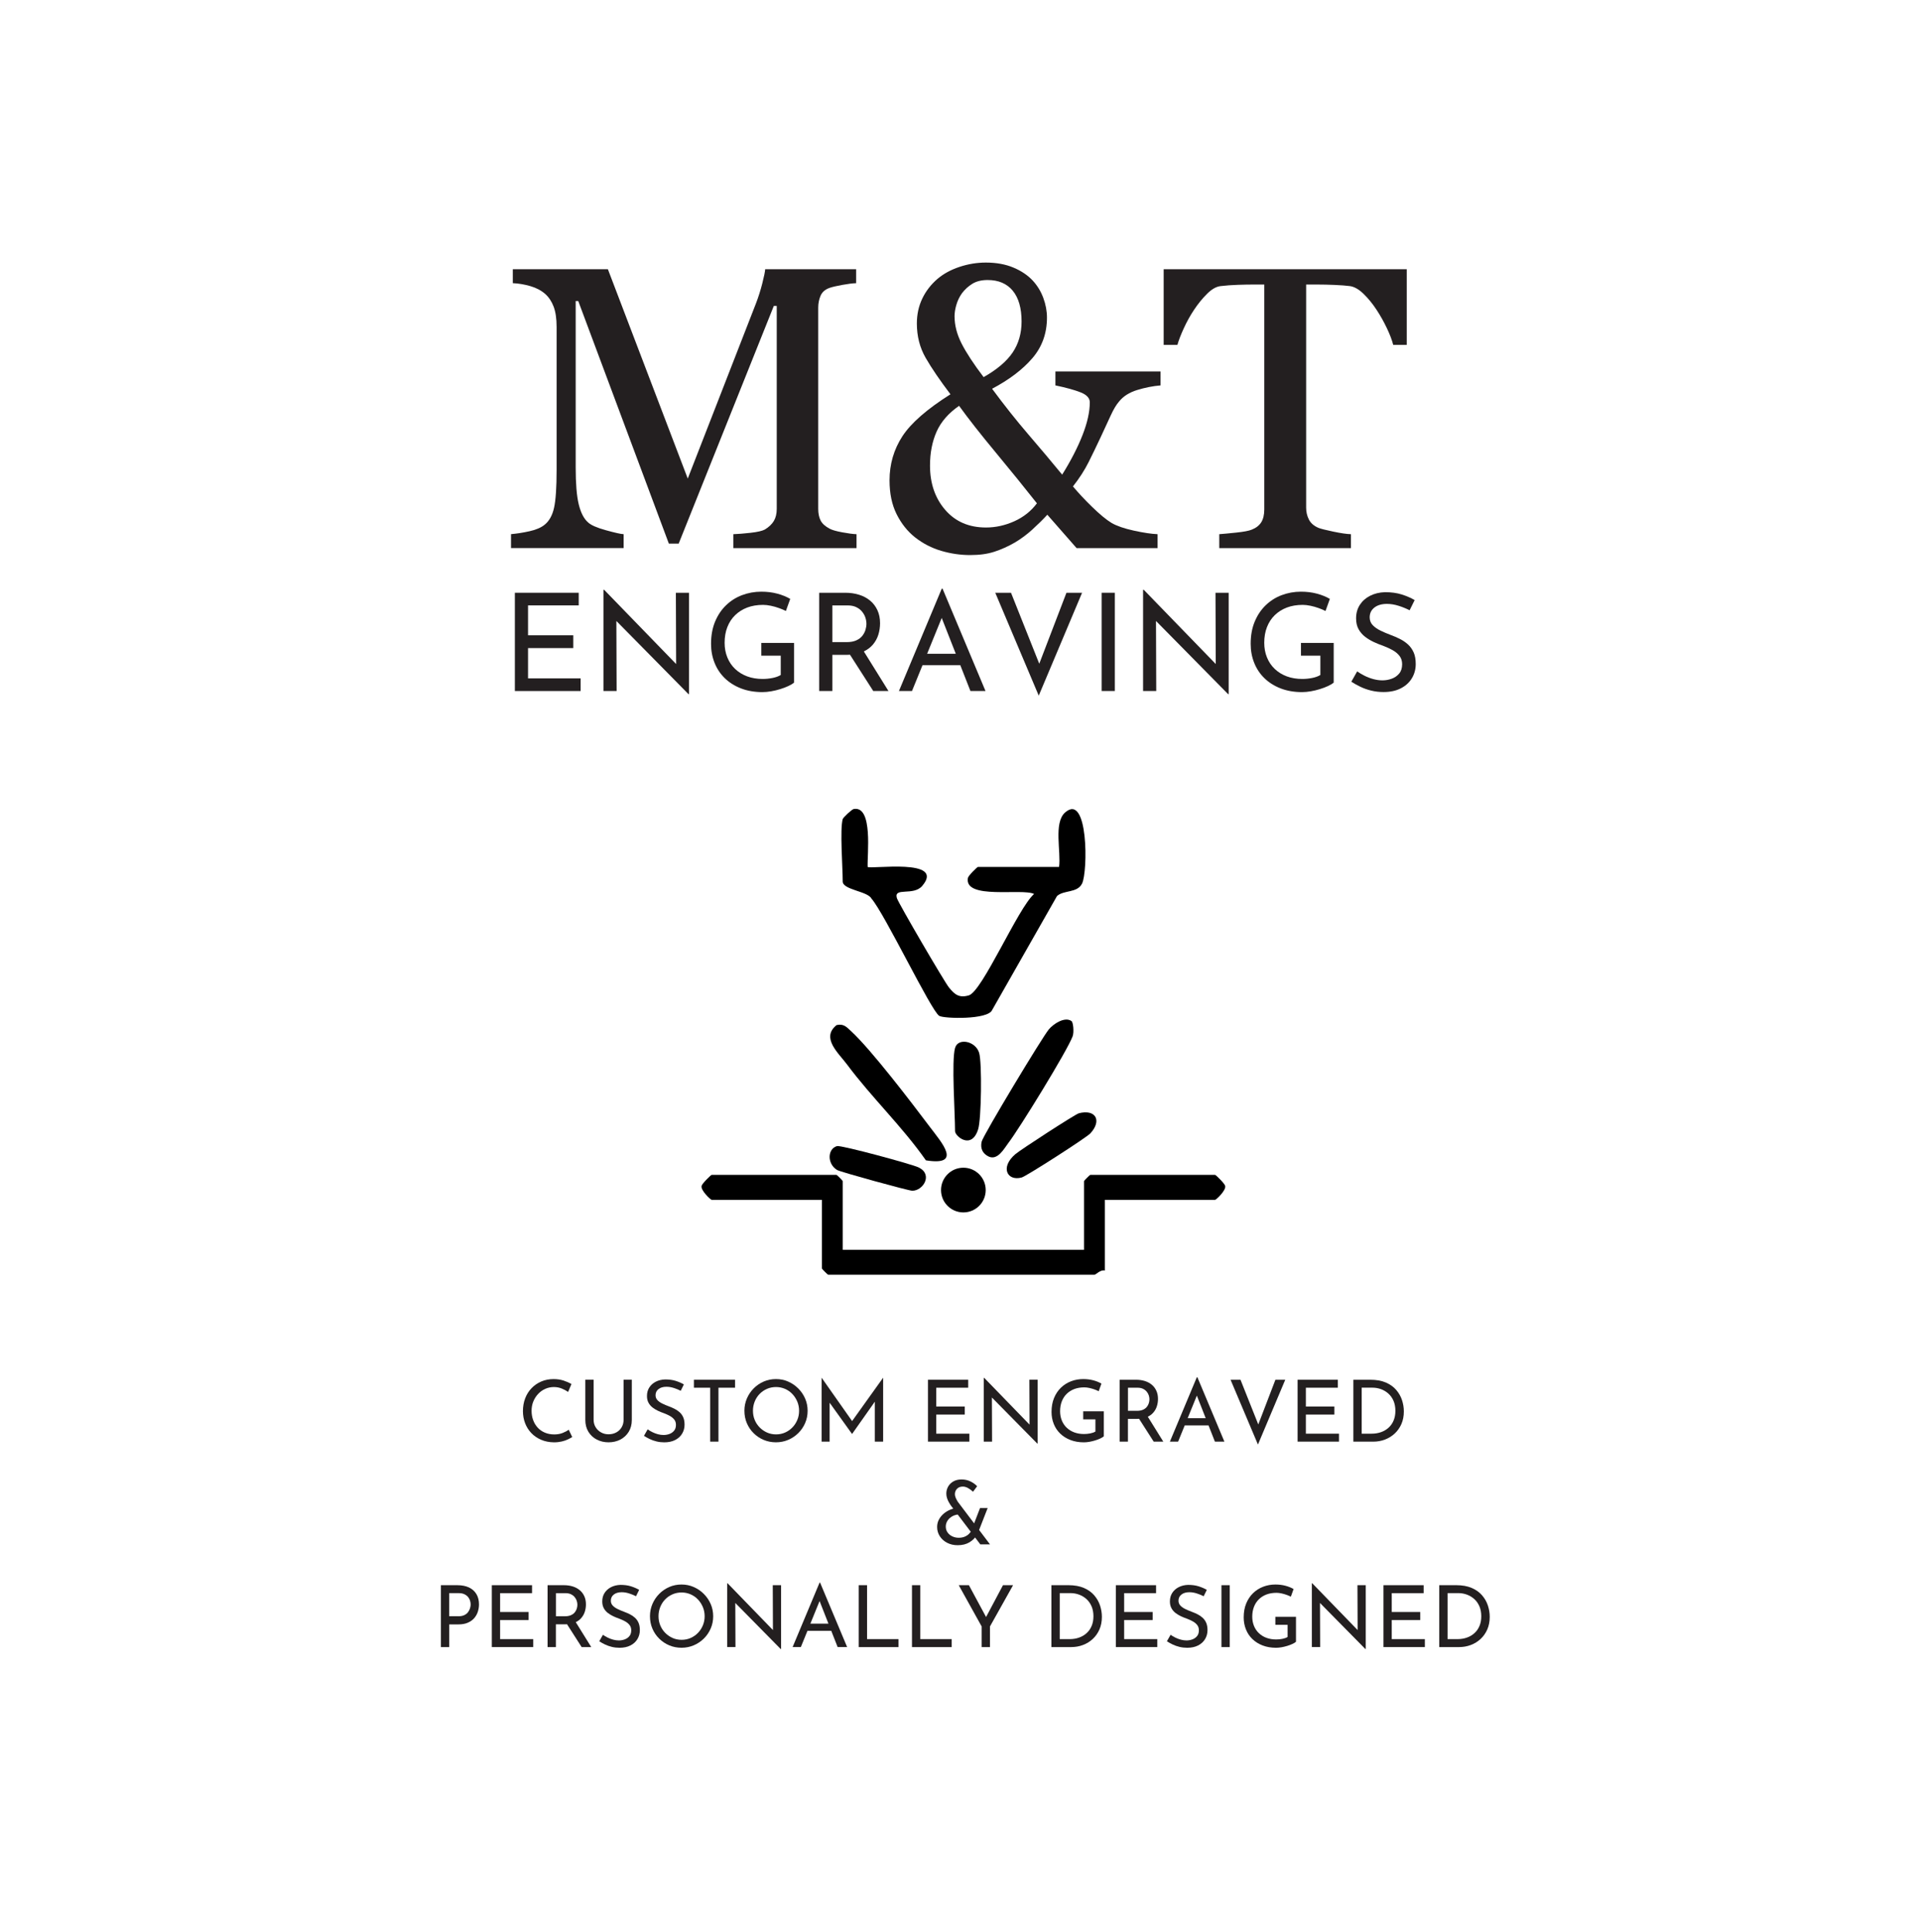 <?xml version="1.0" encoding="UTF-8"?><svg id="Layer_2" xmlns="http://www.w3.org/2000/svg" viewBox="0 0 960.59 966.37"><defs><style>.cls-1{fill:#231f20;}.cls-2{fill:#fff;}</style></defs><g id="Layer_1-2"><rect class="cls-2" width="960.59" height="966.37"/><path class="cls-1" d="M312.01,267.19c-1.38-.06-4.33-.72-8.85-1.97-4.52-1.24-7.51-2.56-8.95-3.93-2.1-1.83-3.65-4.85-4.67-9.05-1.02-4.19-1.52-10.32-1.52-18.39v-83.28h1.28l45.33,121.33h4.92l47.59-118.87h1.47v101.47c0,2.43-.48,4.44-1.43,6.05-.95,1.61-2.44,3.03-4.47,4.28-1.31.72-3.72,1.28-7.23,1.67-3.51.39-6.38.62-8.6.69v6.98h61.65v-6.98c-1.77-.06-4.16-.38-7.18-.94-3.02-.56-5.11-1.16-6.29-1.82-2.23-1.18-3.74-2.56-4.52-4.13-.79-1.57-1.18-3.51-1.18-5.8v-100.58c0-2.16.39-4.16,1.18-6,.79-1.83,2.29-3.15,4.52-3.93,1.31-.46,3.39-.95,6.24-1.47,2.85-.52,5.19-.82,7.03-.88v-6.98h-45.5c-.07,1.18-.54,3.53-1.43,7.03s-1.95,6.87-3.19,10.08l-34.12,87.6-39.96-104.72h-47.57v6.98c2.88.13,5.8.62,8.75,1.47,2.95.85,5.44,2.16,7.47,3.93,1.83,1.64,3.24,3.77,4.23,6.39.98,2.62,1.47,6,1.47,10.13v71.38c0,8.91-.43,15.27-1.28,19.07-.85,3.8-2.43,6.62-4.72,8.46-1.77,1.44-4.28,2.52-7.52,3.24-3.24.72-6.34,1.21-9.29,1.47v6.98h56.34v-6.98Z"/><path class="cls-1" d="M516.57,264.78c2.78-2.52,5.26-4.96,7.42-7.32l14.65,16.71h40.51v-6.98c-3.08-.13-7.02-.72-11.84-1.77-4.81-1.05-8.53-2.33-11.15-3.83-2.69-1.64-5.93-4.31-9.73-8.01-3.8-3.7-7-7.13-9.62-10.28,3.2-4.06,5.82-8.13,7.85-12.19,2.03-4.06,4.02-8.19,5.99-12.39,1.96-4.19,3.65-7.83,5.05-10.91,1.41-3.08,2.8-5.41,4.18-6.98,2.1-2.62,5.11-4.54,9.05-5.75,3.93-1.21,7.83-1.98,11.7-2.31v-6.98h-52.6v6.98c5.37,1.12,9.58,2.28,12.63,3.49,3.05,1.21,4.57,2.87,4.57,4.97,0,4.72-1.21,10.18-3.63,16.37-2.42,6.19-5.82,12.8-10.19,19.81-5.44-6.62-11.1-13.35-16.99-20.2-5.89-6.85-11.92-14.44-18.07-22.76,8.56-4.52,15.28-9.62,20.15-15.29,4.87-5.67,7.3-12.44,7.3-20.3,0-3.28-.61-6.55-1.82-9.83-1.21-3.28-2.97-6.16-5.26-8.65-2.49-2.69-5.72-4.87-9.69-6.54-3.97-1.67-8.57-2.51-13.81-2.51-4.46,0-8.85.72-13.18,2.16-4.32,1.44-8,3.44-11.01,6-3.28,2.82-5.82,6.11-7.62,9.88-1.8,3.77-2.7,7.91-2.7,12.44,0,6.36,1.47,12.09,4.42,17.21s7.08,11.18,12.39,18.19c-11.73,7.41-19.75,14.4-24.04,20.99-4.29,6.59-6.44,13.95-6.44,22.07,0,6.55,1.18,12.19,3.54,16.91s5.44,8.59,9.24,11.6c3.93,3.08,8.29,5.33,13.08,6.74,4.78,1.41,9.6,2.11,14.45,2.11s8.7-.56,12.14-1.67c3.44-1.12,6.87-2.65,10.28-4.62,3.08-1.83,6.01-4.01,8.8-6.54ZM478.46,152.55c.59-2.1,1.53-4.06,2.84-5.9,1.44-1.9,3.17-3.47,5.19-4.72,2.02-1.24,4.57-1.87,7.65-1.87,5.42,0,9.61,1.79,12.55,5.36,2.94,3.57,4.41,8.7,4.41,15.39,0,5.9-1.48,11.06-4.45,15.48s-7.82,8.54-14.54,12.34c-4.98-6.55-8.64-12.14-11-16.76-2.36-4.62-3.54-9.19-3.54-13.72,0-1.64.29-3.51.88-5.6ZM493.31,263.85c-8.52,0-15.32-2.93-20.4-8.8s-7.62-13.26-7.62-22.17c0-6.36,1.1-12.01,3.29-16.96,2.2-4.95,5.95-9.26,11.26-12.93,4.59,6.36,10.7,14.14,18.34,23.35,7.63,9.21,14.5,17.68,20.6,25.41-2.95,3.93-6.74,6.93-11.35,9-4.62,2.06-9.32,3.1-14.11,3.1Z"/><path class="cls-1" d="M659.67,264.04c-2.3-.98-3.9-2.37-4.82-4.18-.92-1.8-1.38-3.78-1.38-5.95v-111.59h5.72c2.63,0,5.49.07,8.57.2,3.09.13,5.65.33,7.69.59,2.17.33,4.42,1.62,6.75,3.88,2.33,2.26,4.48,4.9,6.46,7.91,1.9,2.89,3.63,5.95,5.17,9.19s2.61,6.05,3.2,8.41h6.78v-37.85h-121.62v37.85h6.88c.59-2.16,1.64-4.9,3.15-8.21,1.51-3.31,3.24-6.44,5.21-9.39s4.11-5.59,6.44-7.91c2.33-2.33,4.57-3.62,6.73-3.88,2.75-.33,5.64-.54,8.65-.64,3.01-.1,5.54-.15,7.57-.15h5.7v112.48c0,2.69-.51,4.83-1.52,6.44-1.02,1.61-2.6,2.84-4.77,3.69-1.44.59-4.05,1.08-7.82,1.47-3.77.39-6.57.66-8.41.79v6.98h65.87v-6.98c-2.1-.06-5.03-.49-8.8-1.28-3.77-.79-6.24-1.41-7.42-1.87Z"/><polygon class="cls-1" points="264.18 324.16 286.82 324.16 286.82 317.77 264.18 317.77 264.18 302.81 289.54 302.81 289.54 296.49 257.59 296.49 257.59 345.64 290.49 345.64 290.49 339.32 264.18 339.32 264.18 324.16"/><polygon class="cls-1" points="338.27 332.13 302.25 295 301.91 295 301.91 345.64 308.5 345.64 308.37 310.6 344.46 347.2 344.73 347.2 344.73 296.49 338.14 296.49 338.27 332.13"/><path class="cls-1" d="M380.89,327.97h9.72v9.65c-1.13.68-2.52,1.18-4.15,1.5-1.63.32-3.26.48-4.89.48-2.86,0-5.44-.43-7.75-1.29-2.31-.86-4.32-2.09-6.02-3.7-1.7-1.61-3-3.54-3.91-5.78-.91-2.24-1.36-4.68-1.36-7.31,0-2.9.45-5.52,1.36-7.85.91-2.33,2.21-4.33,3.91-5.98,1.7-1.65,3.71-2.92,6.05-3.81,2.33-.88,4.97-1.33,7.92-1.33,1.18,0,2.47.15,3.87.44,1.4.29,2.78.68,4.11,1.16,1.34.48,2.48.96,3.43,1.46l2.18-6.05c-1.86-1.09-4.01-1.96-6.46-2.62-2.45-.66-5.12-.99-8.02-.99-3.35,0-6.56.58-9.62,1.73s-5.74,2.86-8.05,5.1c-2.31,2.24-4.14,4.97-5.47,8.19s-2,6.91-2,11.08c0,3.4.59,6.57,1.77,9.51,1.18,2.95,2.89,5.51,5.13,7.68s4.95,3.87,8.12,5.1c3.17,1.22,6.73,1.84,10.67,1.84,1.4,0,2.88-.14,4.42-.41,1.54-.27,3.05-.63,4.52-1.09,1.47-.45,2.82-.96,4.04-1.53,1.22-.57,2.18-1.14,2.85-1.73v-19.85h-16.38v6.39Z"/><path class="cls-1" d="M436.66,322.49c1.29-1.52,2.22-3.2,2.79-5.06.57-1.86.85-3.76.85-5.71,0-2.45-.44-4.62-1.33-6.53-.88-1.9-2.11-3.5-3.67-4.79s-3.4-2.27-5.51-2.92c-2.11-.66-4.41-.99-6.9-.99h-13.05v49.14h6.59v-18.08h7.27c.54,0,1.05-.03,1.56-.06l11.63,18.14h7.61l-12.31-19.79c1.8-.89,3.3-1.99,4.46-3.35ZM423.57,321.17h-7.14v-18.35h7.61c1.72,0,3.18.29,4.38.88,1.2.59,2.18,1.35,2.92,2.28.75.93,1.29,1.91,1.63,2.96s.51,2.06.51,3.06-.16,2.02-.48,3.06c-.32,1.04-.84,2.03-1.56,2.96-.73.93-1.73,1.69-3.02,2.28-1.29.59-2.91.88-4.86.88Z"/><path class="cls-1" d="M471.16,294.45l-21.41,51.18h6.53l5.26-12.92h18.9l5.07,12.92h7.54l-21.48-51.18h-.41ZM463.85,327.01l7.3-17.92,7.04,17.92h-14.33Z"/><polygon class="cls-1" points="519.95 331.99 505.82 296.49 497.94 296.49 519.69 347.95 541.37 296.49 533.55 296.49 519.95 331.99"/><rect class="cls-1" x="551.16" y="296.49" width="6.59" height="49.14"/><polygon class="cls-1" points="608.25 332.13 572.23 295 571.89 295 571.89 345.64 578.48 345.64 578.35 310.6 614.44 347.2 614.71 347.2 614.71 296.49 608.12 296.49 608.25 332.13"/><path class="cls-1" d="M650.87,327.97h9.72v9.65c-1.13.68-2.51,1.18-4.15,1.5-1.63.32-3.26.48-4.89.48-2.86,0-5.44-.43-7.75-1.29-2.31-.86-4.32-2.09-6.02-3.7-1.7-1.61-3-3.54-3.91-5.78-.91-2.24-1.36-4.68-1.36-7.31,0-2.9.45-5.52,1.36-7.85s2.21-4.33,3.91-5.98c1.7-1.65,3.72-2.92,6.05-3.81,2.33-.88,4.97-1.33,7.92-1.33,1.18,0,2.47.15,3.87.44s2.77.68,4.11,1.16c1.34.48,2.48.96,3.43,1.46l2.18-6.05c-1.86-1.09-4.01-1.96-6.46-2.62-2.45-.66-5.12-.99-8.02-.99-3.35,0-6.56.58-9.62,1.73s-5.74,2.86-8.05,5.1c-2.31,2.24-4.14,4.97-5.47,8.19-1.34,3.22-2,6.91-2,11.08,0,3.4.59,6.57,1.77,9.51,1.18,2.95,2.89,5.51,5.13,7.68,2.24,2.18,4.95,3.87,8.12,5.1,3.17,1.22,6.73,1.84,10.67,1.84,1.4,0,2.88-.14,4.42-.41,1.54-.27,3.05-.63,4.52-1.09,1.47-.45,2.82-.96,4.05-1.53,1.22-.57,2.18-1.14,2.86-1.73v-19.85h-16.38v6.39Z"/><path class="cls-1" d="M707.26,326.33c-.7-1.59-1.66-2.92-2.86-4.01-1.2-1.09-2.55-2-4.05-2.75-1.49-.75-2.99-1.39-4.49-1.94-1.81-.68-3.52-1.4-5.13-2.18-1.61-.77-2.92-1.69-3.94-2.75-1.02-1.06-1.53-2.37-1.53-3.91,0-2.04.78-3.67,2.34-4.89,1.56-1.22,3.66-1.84,6.29-1.84,1.9,0,3.85.32,5.84.95,1.99.63,3.83,1.38,5.51,2.24l2.52-5.1c-1.86-1.09-4-2.02-6.42-2.79-2.43-.77-5.22-1.16-8.4-1.16-2.81.09-5.3.69-7.48,1.8-2.18,1.11-3.89,2.63-5.13,4.55-1.25,1.93-1.87,4.18-1.87,6.76,0,2.13.42,3.94,1.26,5.44.84,1.49,1.93,2.75,3.26,3.77,1.34,1.02,2.79,1.89,4.35,2.62,1.56.73,3.14,1.36,4.72,1.9,1.68.63,3.23,1.35,4.66,2.14,1.43.79,2.58,1.76,3.47,2.89.88,1.13,1.32,2.52,1.32,4.15,0,1.95-.5,3.51-1.49,4.69-1,1.18-2.24,2.04-3.74,2.58-1.49.54-3.04.81-4.62.81-1.45,0-2.95-.2-4.49-.61-1.54-.41-3.01-.96-4.42-1.67-1.4-.7-2.65-1.44-3.74-2.21l-2.92,5.17c1.31.86,2.81,1.7,4.49,2.51,1.68.82,3.5,1.46,5.47,1.94,1.97.48,4.02.71,6.15.71,3.35,0,6.23-.61,8.63-1.84,2.4-1.22,4.25-2.9,5.54-5.03,1.29-2.13,1.94-4.51,1.94-7.14,0-2.31-.35-4.26-1.05-5.85Z"/><path class="cls-1" d="M286.28,718.77c-.51.34-1.21.73-2.1,1.16-.88.43-1.92.79-3.1,1.07-1.19.28-2.49.43-3.92.43-2.37-.03-4.52-.46-6.44-1.28-1.93-.83-3.57-1.96-4.92-3.38s-2.39-3.08-3.1-4.95c-.71-1.87-1.07-3.86-1.07-5.97,0-2.31.37-4.45,1.11-6.4.74-1.95,1.8-3.65,3.19-5.09,1.38-1.44,3.01-2.56,4.88-3.36,1.87-.8,3.92-1.2,6.14-1.2,1.85,0,3.54.25,5.05.75,1.51.5,2.81,1.08,3.9,1.73l-1.67,3.94c-.86-.6-1.9-1.16-3.12-1.67-1.23-.51-2.57-.77-4.03-.77s-2.94.3-4.28.9c-1.34.6-2.53,1.44-3.55,2.53-1.03,1.08-1.83,2.34-2.42,3.77-.59,1.43-.88,2.98-.88,4.67s.26,3.2.79,4.65c.53,1.44,1.28,2.7,2.27,3.77.98,1.07,2.18,1.91,3.58,2.5,1.4.6,2.97.9,4.71.9,1.57,0,2.97-.24,4.2-.73,1.23-.48,2.24-1.03,3.04-1.63l1.76,3.68Z"/><path class="cls-1" d="M296.99,710.12c0,1.4.33,2.65,1.01,3.75.67,1.1,1.57,1.96,2.7,2.59,1.13.63,2.38.94,3.75.94,1.46,0,2.75-.31,3.9-.94,1.14-.63,2.03-1.49,2.68-2.59.64-1.1.96-2.35.96-3.75v-20h4.11v20.12c0,2.26-.51,4.22-1.54,5.91-1.03,1.68-2.43,2.98-4.2,3.9s-3.74,1.37-5.91,1.37-4.1-.46-5.87-1.37-3.17-2.21-4.2-3.9c-1.03-1.68-1.54-3.65-1.54-5.91v-20.12h4.15v20Z"/><path class="cls-1" d="M340.57,695.65c-1.06-.54-2.21-1.01-3.47-1.41-1.26-.4-2.48-.6-3.68-.6-1.66,0-2.98.39-3.96,1.16-.99.77-1.48,1.8-1.48,3.08,0,.97.32,1.79.96,2.46.64.67,1.47,1.25,2.48,1.73,1.01.49,2.09.94,3.23,1.37.94.34,1.88.75,2.83,1.22s1.79,1.05,2.55,1.73c.76.69,1.36,1.53,1.8,2.53.44,1,.66,2.23.66,3.68,0,1.66-.41,3.15-1.22,4.5-.81,1.34-1.98,2.4-3.49,3.17s-3.33,1.16-5.44,1.16c-1.34,0-2.63-.15-3.88-.45-1.24-.3-2.39-.71-3.45-1.22-1.06-.51-2-1.04-2.83-1.58l1.84-3.25c.68.49,1.47.95,2.35,1.39.88.44,1.81.79,2.78,1.05.97.26,1.91.39,2.83.39,1,0,1.97-.17,2.91-.51.94-.34,1.73-.88,2.35-1.63.63-.74.94-1.73.94-2.95,0-1.03-.28-1.9-.83-2.61-.56-.71-1.28-1.32-2.18-1.82-.9-.5-1.88-.95-2.93-1.35-1-.34-1.99-.74-2.98-1.2-.98-.46-1.9-1.01-2.74-1.65-.84-.64-1.53-1.43-2.05-2.38-.53-.94-.79-2.08-.79-3.43,0-1.63.39-3.05,1.18-4.26.78-1.21,1.86-2.17,3.23-2.87,1.37-.7,2.94-1.08,4.71-1.13,2,0,3.76.24,5.29.73,1.53.49,2.88,1.07,4.05,1.76l-1.58,3.21Z"/><path class="cls-1" d="M347.17,690.13h20.59v3.98h-8.31v26.97h-4.15v-26.97h-8.13v-3.98Z"/><path class="cls-1" d="M372.43,705.63c0-2.14.41-4.17,1.22-6.08.81-1.91,1.95-3.6,3.4-5.07s3.13-2.62,5.03-3.45c1.9-.83,3.95-1.24,6.14-1.24s4.17.41,6.08,1.24c1.91.83,3.6,1.98,5.07,3.45,1.47,1.47,2.62,3.16,3.45,5.07.83,1.91,1.24,3.95,1.24,6.12s-.41,4.21-1.24,6.12c-.83,1.91-1.97,3.59-3.43,5.03-1.46,1.44-3.14,2.57-5.05,3.38-1.91.81-3.95,1.22-6.12,1.22s-4.25-.4-6.14-1.2c-1.9-.8-3.57-1.92-5.03-3.36-1.46-1.44-2.59-3.11-3.4-5.01-.81-1.9-1.22-3.97-1.22-6.23ZM376.71,705.63c0,1.66.29,3.19.88,4.6.58,1.41,1.41,2.66,2.48,3.75,1.07,1.08,2.3,1.93,3.68,2.55,1.38.61,2.89.92,4.52.92s3.13-.31,4.52-.92c1.38-.61,2.6-1.46,3.64-2.53s1.86-2.32,2.46-3.75c.6-1.43.9-2.95.9-4.58s-.3-3.2-.9-4.62-1.42-2.69-2.46-3.79c-1.04-1.1-2.27-1.95-3.68-2.57-1.41-.61-2.92-.92-4.52-.92s-3.15.31-4.56.94c-1.41.63-2.64,1.48-3.68,2.57-1.04,1.08-1.85,2.35-2.42,3.79-.57,1.44-.86,2.96-.86,4.56Z"/><path class="cls-1" d="M411.05,721.09v-31.94h.04l16.23,23.08-1.75-.39,16.23-22.69h.04v31.94h-4.15v-22.52l.3,2.1-11.65,16.53h-.09l-11.86-16.53.68-1.93v22.35h-4.02Z"/><path class="cls-1" d="M464.27,690.13h20.12v3.98h-15.97v9.42h14.26v4.02h-14.26v9.55h16.57v3.98h-20.72v-30.96Z"/><path class="cls-1" d="M518.98,722.07l-23.93-24.28,1.2.3.09,22.99h-4.15v-31.9h.21l23.63,24.36-.94-.21-.09-23.21h4.15v31.94h-.17Z"/><path class="cls-1" d="M552.25,718.43c-.43.37-1.03.74-1.8,1.09-.77.36-1.62.68-2.55.96-.93.29-1.88.51-2.85.69-.97.17-1.9.26-2.78.26-2.48,0-4.72-.39-6.72-1.16s-3.7-1.84-5.12-3.21-2.49-2.98-3.23-4.84c-.74-1.85-1.11-3.85-1.11-5.99,0-2.63.42-4.95,1.26-6.98.84-2.03,1.99-3.75,3.45-5.16,1.46-1.41,3.15-2.48,5.07-3.21s3.95-1.09,6.06-1.09c1.83,0,3.51.21,5.05.62,1.54.41,2.9.96,4.07,1.65l-1.37,3.81c-.6-.31-1.32-.62-2.16-.92s-1.71-.54-2.59-.73c-.88-.19-1.7-.28-2.44-.28-1.86,0-3.52.28-4.99.83-1.47.56-2.74,1.36-3.81,2.4-1.07,1.04-1.89,2.3-2.46,3.77-.57,1.47-.86,3.12-.86,4.95,0,1.66.29,3.19.86,4.6.57,1.41,1.39,2.63,2.46,3.64,1.07,1.01,2.33,1.79,3.79,2.33,1.46.54,3.08.81,4.88.81,1.03,0,2.06-.1,3.08-.3,1.03-.2,1.9-.51,2.61-.94v-6.08h-6.12v-4.02h10.32v12.5Z"/><path class="cls-1" d="M568.39,690.13c1.57,0,3.02.21,4.35.62,1.33.41,2.48,1.03,3.47,1.84s1.76,1.82,2.31,3.02c.56,1.2.83,2.57.83,4.11,0,1.23-.18,2.43-.54,3.6-.36,1.17-.94,2.23-1.76,3.19-.81.96-1.88,1.73-3.21,2.31-1.33.59-2.98.88-4.95.88h-4.58v11.39h-4.15v-30.96h8.22ZM568.82,705.67c1.23,0,2.25-.19,3.06-.56.81-.37,1.45-.85,1.91-1.43.46-.58.79-1.21.98-1.86.2-.66.3-1.3.3-1.93s-.11-1.27-.32-1.93c-.21-.66-.56-1.28-1.03-1.86-.47-.58-1.08-1.06-1.84-1.43-.76-.37-1.68-.56-2.76-.56h-4.79v11.56h4.5ZM573.92,708.07l8.09,13.02h-4.8l-8.26-12.89,4.97-.13Z"/><path class="cls-1" d="M585.3,721.09l13.49-32.24h.26l13.53,32.24h-4.75l-10.1-25.73,2.95-1.93-11.26,27.66h-4.11ZM593.23,709.35h11.52l1.37,3.6h-14.09l1.2-3.6Z"/><path class="cls-1" d="M620.63,690.13l10.19,25.6-2.35-.47,9.63-25.13h4.92l-13.66,32.41-13.7-32.41h4.97Z"/><path class="cls-1" d="M649.19,690.13h20.12v3.98h-15.97v9.42h14.26v4.02h-14.26v9.55h16.57v3.98h-20.72v-30.96Z"/><path class="cls-1" d="M677.1,721.09v-30.96h8.43c3.08,0,5.69.46,7.83,1.39,2.14.93,3.88,2.17,5.2,3.73,1.33,1.56,2.29,3.26,2.89,5.12.6,1.86.9,3.72.9,5.61,0,2.34-.41,4.44-1.22,6.29s-1.93,3.44-3.34,4.75c-1.41,1.31-3.04,2.32-4.88,3.02-1.84.7-3.79,1.05-5.84,1.05h-9.98ZM681.25,717.1h5.01c1.68,0,3.25-.26,4.69-.77s2.7-1.26,3.77-2.23c1.07-.97,1.91-2.16,2.5-3.58.6-1.41.9-3.03.9-4.86s-.31-3.55-.94-4.99c-.63-1.44-1.48-2.65-2.57-3.62-1.08-.97-2.31-1.71-3.68-2.21-1.37-.5-2.8-.75-4.28-.75h-5.39v22.99Z"/><path class="cls-1" d="M479.57,757.56c-.8,0-1.58.16-2.33.47-.76.31-1.44.74-2.06,1.28-.61.54-1.1,1.18-1.46,1.91-.36.73-.54,1.51-.54,2.33,0,1.11.29,2.09.88,2.93.58.84,1.37,1.5,2.36,1.97.98.47,2.06.71,3.23.71,1.08,0,2.04-.16,2.87-.49s1.54-.77,2.14-1.33c.6-.56,1.04-1.16,1.33-1.82l2.65,2.31c-.77,1.4-1.96,2.59-3.58,3.58-1.61.98-3.59,1.48-5.93,1.48-1.94,0-3.69-.4-5.25-1.2-1.56-.8-2.78-1.89-3.68-3.28-.9-1.38-1.35-2.93-1.35-4.65,0-1.37.31-2.62.92-3.75.61-1.13,1.42-2.11,2.42-2.95,1-.84,2.13-1.51,3.38-2.01,1.25-.5,2.55-.75,3.9-.75l.09,3.25ZM495.29,772.46h-4.84l-14.86-19.61c-.26-.4-.56-.9-.9-1.5-.34-.6-.64-1.27-.88-2.01-.24-.74-.36-1.5-.36-2.27,0-1.23.29-2.38.88-3.45s1.45-1.94,2.59-2.61c1.14-.67,2.53-1.01,4.15-1.01s3.19.34,4.52,1.01c1.33.67,2.42,1.46,3.28,2.38l-2.05,2.74c-.89-.8-1.75-1.43-2.59-1.88-.84-.46-1.68-.69-2.5-.69-1.26,0-2.23.37-2.93,1.11-.7.74-1.05,1.64-1.05,2.7,0,.51.11,1.04.32,1.58.21.54.43,1,.66,1.37.23.37.36.61.39.73l16.18,21.41ZM490.32,754.31h3.81l-5.01,12.84-3-1.93,4.2-10.92Z"/><path class="cls-1" d="M228.85,792.89c2.25,0,4.18.38,5.78,1.13,1.6.76,2.83,1.85,3.7,3.28.87,1.43,1.31,3.15,1.31,5.18,0,1.23-.19,2.43-.56,3.62-.37,1.18-.96,2.25-1.78,3.21-.81.96-1.88,1.73-3.19,2.31-1.31.59-2.91.88-4.79.88h-4.58v11.35h-4.15v-30.96h8.26ZM229.27,808.43c1.23,0,2.24-.19,3.04-.58.8-.39,1.43-.89,1.88-1.52.46-.63.79-1.27.98-1.93.2-.66.3-1.27.3-1.84,0-.63-.1-1.28-.3-1.95-.2-.67-.54-1.28-1.01-1.84s-1.08-1.01-1.84-1.37c-.76-.36-1.69-.54-2.8-.54h-4.79v11.56h4.54Z"/><path class="cls-1" d="M246.06,792.89h20.12v3.98h-15.97v9.42h14.26v4.02h-14.26v9.55h16.57v3.98h-20.72v-30.96Z"/><path class="cls-1" d="M282.19,792.89c1.57,0,3.02.21,4.35.62,1.33.41,2.48,1.03,3.47,1.84s1.76,1.82,2.31,3.02c.56,1.2.83,2.57.83,4.11,0,1.23-.18,2.43-.54,3.6-.36,1.17-.94,2.23-1.76,3.19-.81.96-1.88,1.73-3.21,2.31-1.33.59-2.98.88-4.95.88h-4.58v11.39h-4.15v-30.96h8.22ZM282.62,808.43c1.23,0,2.25-.19,3.06-.56.81-.37,1.45-.85,1.91-1.43.46-.58.79-1.21.98-1.86.2-.66.3-1.3.3-1.93s-.11-1.27-.32-1.93c-.21-.66-.56-1.28-1.03-1.86-.47-.58-1.08-1.06-1.84-1.43-.76-.37-1.68-.56-2.76-.56h-4.79v11.56h4.5ZM287.72,810.83l8.09,13.02h-4.8l-8.26-12.89,4.97-.13Z"/><path class="cls-1" d="M318.2,798.41c-1.06-.54-2.21-1.01-3.47-1.41-1.26-.4-2.48-.6-3.68-.6-1.66,0-2.98.39-3.96,1.16-.99.77-1.48,1.8-1.48,3.08,0,.97.32,1.79.96,2.46.64.67,1.47,1.25,2.48,1.73,1.01.49,2.09.94,3.23,1.37.94.34,1.88.75,2.83,1.22s1.79,1.05,2.55,1.73c.76.69,1.36,1.53,1.8,2.53.44,1,.66,2.23.66,3.68,0,1.66-.41,3.15-1.22,4.5-.81,1.34-1.98,2.4-3.49,3.17s-3.33,1.16-5.44,1.16c-1.34,0-2.63-.15-3.88-.45-1.24-.3-2.39-.71-3.45-1.22-1.06-.51-2-1.04-2.83-1.58l1.84-3.25c.68.49,1.47.95,2.35,1.39.88.44,1.81.79,2.78,1.05.97.26,1.91.39,2.83.39,1,0,1.97-.17,2.91-.51.94-.34,1.73-.88,2.35-1.63.63-.74.94-1.73.94-2.95,0-1.03-.28-1.9-.83-2.61-.56-.71-1.28-1.32-2.18-1.82-.9-.5-1.88-.95-2.93-1.35-1-.34-1.99-.74-2.98-1.2-.98-.46-1.9-1.01-2.74-1.65-.84-.64-1.53-1.43-2.05-2.38-.53-.94-.79-2.08-.79-3.43,0-1.63.39-3.05,1.18-4.26.78-1.21,1.86-2.17,3.23-2.87,1.37-.7,2.94-1.08,4.71-1.13,2,0,3.76.24,5.29.73,1.53.49,2.88,1.07,4.05,1.76l-1.58,3.21Z"/><path class="cls-1" d="M325.18,808.39c0-2.14.41-4.17,1.22-6.08.81-1.91,1.95-3.6,3.4-5.07s3.13-2.62,5.03-3.45c1.9-.83,3.95-1.24,6.14-1.24s4.17.41,6.08,1.24c1.91.83,3.6,1.98,5.07,3.45,1.47,1.47,2.62,3.16,3.45,5.07.83,1.91,1.24,3.95,1.24,6.12s-.41,4.21-1.24,6.12c-.83,1.91-1.97,3.59-3.43,5.03-1.46,1.44-3.14,2.57-5.05,3.38-1.91.81-3.95,1.22-6.12,1.22s-4.25-.4-6.14-1.2c-1.9-.8-3.57-1.92-5.03-3.36-1.46-1.44-2.59-3.11-3.4-5.01-.81-1.9-1.22-3.97-1.22-6.23ZM329.46,808.39c0,1.66.29,3.19.88,4.6.58,1.41,1.41,2.66,2.48,3.75,1.07,1.08,2.3,1.93,3.68,2.55,1.38.61,2.89.92,4.52.92s3.13-.31,4.52-.92c1.38-.61,2.6-1.46,3.64-2.53s1.86-2.32,2.46-3.75c.6-1.43.9-2.95.9-4.58s-.3-3.2-.9-4.62-1.42-2.69-2.46-3.79c-1.04-1.1-2.27-1.95-3.68-2.57-1.41-.61-2.92-.92-4.52-.92s-3.15.31-4.56.94c-1.41.63-2.64,1.48-3.68,2.57-1.04,1.08-1.85,2.35-2.42,3.79-.57,1.44-.86,2.96-.86,4.56Z"/><path class="cls-1" d="M390.6,824.83l-23.93-24.28,1.2.3.09,22.99h-4.15v-31.9h.21l23.63,24.36-.94-.21-.09-23.21h4.15v31.94h-.17Z"/><path class="cls-1" d="M396.55,823.84l13.49-32.24h.26l13.53,32.24h-4.75l-10.1-25.73,2.95-1.93-11.26,27.66h-4.11ZM404.47,812.11h11.52l1.37,3.6h-14.09l1.2-3.6Z"/><path class="cls-1" d="M429.65,792.89h4.15v26.97h15.71v3.98h-19.87v-30.96Z"/><path class="cls-1" d="M456.28,792.89h4.15v26.97h15.71v3.98h-19.87v-30.96Z"/><path class="cls-1" d="M491.13,813.52l-11.47-20.64h5.09l9.21,17.08-1.28.09,9.12-17.17h5.05l-11.56,20.64v10.32h-4.15v-10.32Z"/><path class="cls-1" d="M526.03,823.84v-30.96h8.43c3.08,0,5.69.46,7.83,1.39,2.14.93,3.88,2.17,5.2,3.73,1.33,1.56,2.29,3.26,2.89,5.12.6,1.86.9,3.72.9,5.61,0,2.34-.41,4.44-1.22,6.29s-1.93,3.44-3.34,4.75c-1.41,1.31-3.04,2.32-4.88,3.02-1.84.7-3.79,1.05-5.84,1.05h-9.98ZM530.18,819.86h5.01c1.68,0,3.25-.26,4.69-.77s2.7-1.26,3.77-2.23c1.07-.97,1.91-2.16,2.5-3.58.6-1.41.9-3.03.9-4.86s-.31-3.55-.94-4.99c-.63-1.44-1.48-2.65-2.57-3.62-1.08-.97-2.31-1.71-3.68-2.21-1.37-.5-2.8-.75-4.28-.75h-5.39v22.99Z"/><path class="cls-1" d="M558.27,792.89h20.12v3.98h-15.97v9.42h14.26v4.02h-14.26v9.55h16.57v3.98h-20.72v-30.96Z"/><path class="cls-1" d="M602.2,798.41c-1.06-.54-2.21-1.01-3.47-1.41-1.26-.4-2.48-.6-3.68-.6-1.66,0-2.98.39-3.96,1.16-.99.77-1.48,1.8-1.48,3.08,0,.97.32,1.79.96,2.46.64.67,1.47,1.25,2.48,1.73,1.01.49,2.09.94,3.23,1.37.94.34,1.88.75,2.83,1.22s1.79,1.05,2.55,1.73c.76.69,1.36,1.53,1.8,2.53.44,1,.66,2.23.66,3.68,0,1.66-.41,3.15-1.22,4.5-.81,1.34-1.98,2.4-3.49,3.17s-3.33,1.16-5.44,1.16c-1.34,0-2.63-.15-3.88-.45-1.24-.3-2.39-.71-3.45-1.22-1.06-.51-2-1.04-2.83-1.58l1.84-3.25c.68.49,1.47.95,2.35,1.39.88.44,1.81.79,2.78,1.05.97.26,1.91.39,2.83.39,1,0,1.97-.17,2.91-.51.94-.34,1.73-.88,2.35-1.63.63-.74.94-1.73.94-2.95,0-1.03-.28-1.9-.83-2.61-.56-.71-1.28-1.32-2.18-1.82-.9-.5-1.88-.95-2.93-1.35-1-.34-1.99-.74-2.98-1.2-.98-.46-1.9-1.01-2.74-1.65-.84-.64-1.53-1.43-2.05-2.38-.53-.94-.79-2.08-.79-3.43,0-1.63.39-3.05,1.18-4.26.78-1.21,1.86-2.17,3.23-2.87,1.37-.7,2.94-1.08,4.71-1.13,2,0,3.76.24,5.29.73,1.53.49,2.88,1.07,4.05,1.76l-1.58,3.21Z"/><path class="cls-1" d="M611.1,792.89h4.15v30.96h-4.15v-30.96Z"/><path class="cls-1" d="M648.39,821.19c-.43.37-1.03.74-1.8,1.09-.77.36-1.62.68-2.55.96-.93.29-1.88.51-2.85.69-.97.17-1.9.26-2.78.26-2.48,0-4.72-.39-6.72-1.16s-3.7-1.84-5.12-3.21-2.49-2.98-3.23-4.84c-.74-1.85-1.11-3.85-1.11-5.99,0-2.63.42-4.95,1.26-6.98.84-2.03,1.99-3.75,3.45-5.16,1.46-1.41,3.15-2.48,5.07-3.21s3.95-1.09,6.06-1.09c1.83,0,3.51.21,5.05.62,1.54.41,2.9.96,4.07,1.65l-1.37,3.81c-.6-.31-1.32-.62-2.16-.92s-1.71-.54-2.59-.73c-.88-.19-1.7-.28-2.44-.28-1.86,0-3.52.28-4.99.83-1.47.56-2.74,1.36-3.81,2.4-1.07,1.04-1.89,2.3-2.46,3.77-.57,1.47-.86,3.12-.86,4.95,0,1.66.29,3.19.86,4.6.57,1.41,1.39,2.63,2.46,3.64,1.07,1.01,2.33,1.79,3.79,2.33,1.46.54,3.08.81,4.88.81,1.03,0,2.06-.1,3.08-.3,1.03-.2,1.9-.51,2.61-.94v-6.08h-6.12v-4.02h10.32v12.5Z"/><path class="cls-1" d="M683.12,824.83l-23.93-24.28,1.2.3.09,22.99h-4.15v-31.9h.21l23.63,24.36-.94-.21-.09-23.21h4.15v31.94h-.17Z"/><path class="cls-1" d="M692.15,792.89h20.12v3.98h-15.97v9.42h14.26v4.02h-14.26v9.55h16.57v3.98h-20.72v-30.96Z"/><path class="cls-1" d="M720.07,823.84v-30.96h8.43c3.08,0,5.69.46,7.83,1.39,2.14.93,3.88,2.17,5.2,3.73,1.33,1.56,2.29,3.26,2.89,5.12.6,1.86.9,3.72.9,5.61,0,2.34-.41,4.44-1.22,6.29s-1.93,3.44-3.34,4.75c-1.41,1.31-3.04,2.32-4.88,3.02-1.84.7-3.79,1.05-5.84,1.05h-9.98ZM724.22,819.86h5.01c1.68,0,3.25-.26,4.69-.77s2.7-1.26,3.77-2.23c1.07-.97,1.91-2.16,2.5-3.58.6-1.41.9-3.03.9-4.86s-.31-3.55-.94-4.99c-.63-1.44-1.48-2.65-2.57-3.62-1.08-.97-2.31-1.71-3.68-2.21-1.37-.5-2.8-.75-4.28-.75h-5.39v22.99Z"/><g id="crlMXK"><path d="M421.62,625.12h120.73v-34.35c0-.22,2.9-3.12,3.12-3.12h62.45c.37,0,4.83,4.38,5.03,5.49.65,2.14-4.49,7-5.03,7h-55.16v35.39c-2.04-.68-4.52,2.08-5.2,2.08h-133.22c-.22,0-3.12-2.9-3.12-3.12v-34.35h-55.16c-.54,0-5.68-4.86-5.03-7,.2-1.11,4.66-5.49,5.03-5.49h62.45c.22,0,3.12,2.9,3.12,3.12v34.35Z"/><path d="M421.62,409.68c.21-.73,4.49-4.83,5.5-5.02,9.82-1.78,6.67,23.14,6.98,28.97,1.27,1.27,39.2-4.59,27.31,9.48-4.4,5.2-14.35.47-12.7,6.09.73,2.48,23.78,41.92,26.06,44.72,2.87,3.52,5.05,5.36,9.92,3.96,6.78-1.94,24.65-43.79,32.67-50.73-5.85-2.99-35.12,3.07-33.11-8.02.21-1.14,4.64-5.5,5.02-5.5h40.59c1.06-7.59-2.82-22.05,2.99-27.21,11.65-10.37,11.5,29.64,8.49,35.57-2.43,4.79-9.12,3.1-12.52,6.21l-32.47,57.04c-2.15,4.89-24,4.31-26.43,2.89-4.01-2.33-27.5-51.49-33.94-58.68-1.88-3.7-14.36-4.35-14.36-8.54,0-7.22-1.47-26.04,0-31.22Z"/><path d="M418.56,512.73c3.58-.79,4.97.96,7.27,3.07,10.18,9.38,30.35,35.87,39.46,47.97,5.79,7.68,16.44,19.57-2.05,16.62-11.85-16.92-27.18-31.46-39.47-47.96-4.24-5.69-13.2-13.34-5.21-19.7Z"/><path d="M536.05,510.7c.92.64,1.35,5.58.61,7.61-2.62,7.17-26.7,46.26-32.15,53.36-2.09,2.73-5.39,9.07-10.03,6.74-2.86-1.43-4.14-4.06-3.34-7.41.76-3.18,30.24-52.1,33.6-56.12,2.4-2.88,8.03-6.47,11.31-4.17Z"/><path d="M477.83,524.17c1.48-5.28,10.32-3.46,12.06,2.51,1.45,4.96,1.11,33.03-.52,38.18-3.32,10.48-11.55,3.45-11.55.94,0-9.22-1.85-35.04,0-41.63Z"/><path d="M539.73,556.84c8.35-2.17,11.76,3.54,5.79,10.05-1.97,2.14-31.96,21.39-34.34,22.06-7.25,2.01-10.96-5.05-3.16-11.69,2.59-2.2,29.89-19.93,31.72-20.41Z"/><path d="M418.77,573.26c2.04-.57,37.67,9.08,40.9,10.7,7.27,3.63,2.06,11.73-3.3,11.62-1.95-.04-35.84-9.37-37.52-10.35-5.08-2.99-4.97-10.6-.08-11.97Z"/><circle cx="481.98" cy="595.25" r="11.18"/></g></g></svg>